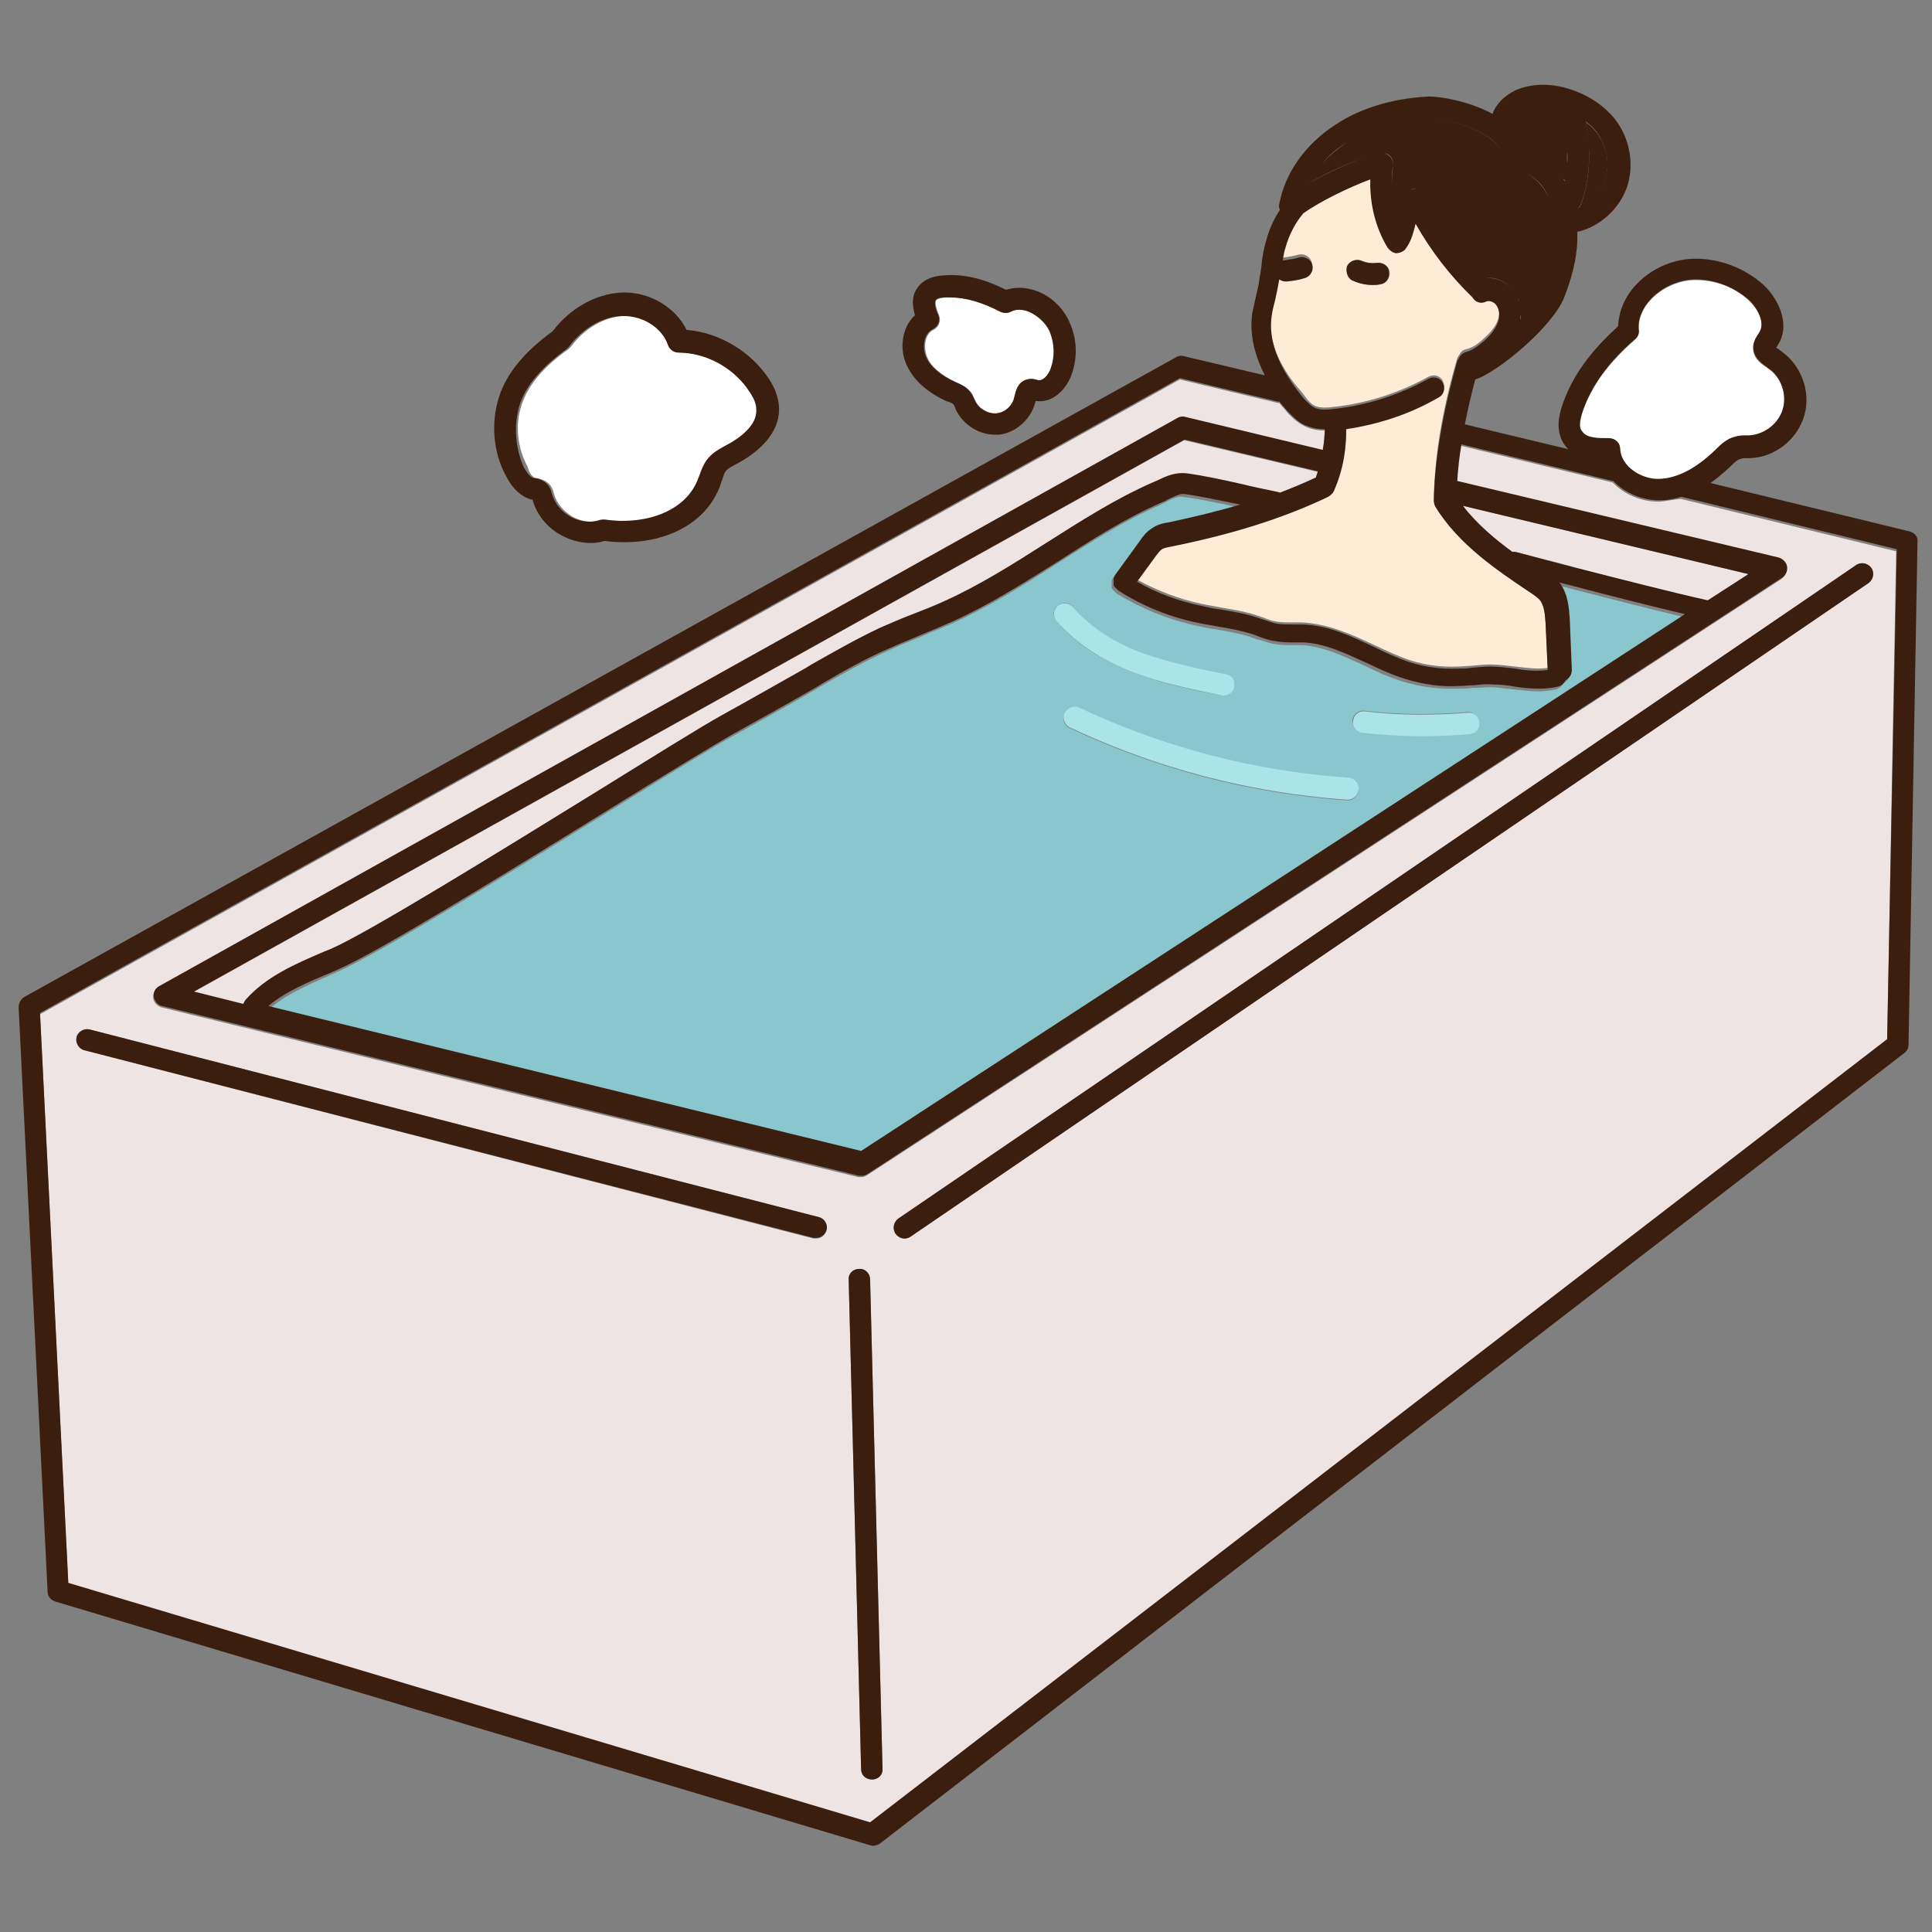 <?xml version="1.0" encoding="utf-8"?>
<!-- Generator: Adobe Illustrator 27.0.0, SVG Export Plug-In . SVG Version: 6.00 Build 0)  -->
<svg version="1.1" id="レイヤー_1" xmlns="http://www.w3.org/2000/svg" xmlns:xlink="http://www.w3.org/1999/xlink" x="0px"
	 y="0px" viewBox="0 0 280 280" style="enable-background:new 0 0 280 280;" xml:space="preserve">
<rect x="0" y="0" width="280" height="280" fill="#808080" stroke="none"/>
<style type="text/css">
	.st0{fill:#FFECD6;}
	.st1{fill:#89C6CE;}
	.st2{fill:#FFFFFF;}
	.st3{fill:#3C1E0E;}
	.st4{fill:#EFE4E4;}
	.st5{fill:#AAE3E8;}
</style>
<g>
	<path class="st0" d="M190.8,58.9c0.6,0.2,1.5,0.2,2.2,0.1c4.9-0.5,9.7-2,14-4.4c0.8-0.4,1.7-0.2,2.1,0.6c0.4,0.8,0.2,1.7-0.6,2.1
		c-4.1,2.3-8.7,3.9-13.4,4.6c0,2.6-0.3,5.6-1.8,9c-0.2,0.3-0.4,0.6-0.8,0.8c-6.8,3.2-14.2,5.6-22.7,7.2c-0.5,0.1-1.1,0.2-1.4,0.4
		c-0.3,0.2-0.6,0.6-0.9,1l-2.7,3.7c2.9,1.6,6,2.8,9.3,3.5c0.9,0.2,1.7,0.3,2.6,0.5c1.8,0.3,3.7,0.6,5.5,1.2c0.3,0.1,0.6,0.2,0.9,0.3
		c0.7,0.3,1.3,0.5,2,0.6c0.7,0.1,1.4,0.1,2.2,0.1c0.5,0,0.9,0,1.4,0c3.7,0.2,7.1,1.7,10.3,3.2c1.9,0.9,3.6,1.7,5.4,2.3
		c2.2,0.7,4.5,1,6.9,0.9c0.6,0,1.2-0.1,1.8-0.1c1-0.1,2-0.2,3-0.2c1.2,0,2.4,0.2,3.5,0.3c1.7,0.2,3.2,0.4,4.7,0.2l-0.3-6.7
		c-0.1-1.5-0.2-2.8-0.9-3.6c-0.3-0.4-0.8-0.7-1.3-1c-4.6-3.1-10.4-6.9-13.8-12.5c-0.2-0.3-0.2-0.5-0.2-0.8
		c0.1-5.9,1.2-12.8,3.4-20.3c0.1-0.2,0.2-0.4,0.3-0.5c0.2-0.4,0.5-0.7,1-0.8c0.9-0.2,1.8-0.8,2.7-1.7c1-0.9,1.6-1.7,1.9-2.6
		c0.3-0.9,0.2-1.8-0.2-2.4c-0.3-0.5-1.1-0.8-1.5-0.6c-0.7,0.3-1.6,0-2-0.6c-3.2-3.1-6-6.7-8.2-10.6c0,0.1,0,0.2-0.1,0.2
		c-0.3,1.1-0.6,2.5-1.5,3.5c-0.3,0.4-0.8,0.6-1.3,0.5c-0.5,0-1-0.3-1.2-0.8c-1.7-3-2.6-6.5-2.5-9.9c-3,1-7.3,3.2-9.7,4.9
		c-1.2,1.5-2.1,3.2-2.7,5c-0.2,0.6-0.3,1.3-0.4,1.9c0.1,0,0.3-0.1,0.4-0.1c0.7-0.1,1.3-0.2,2-0.4c0.8-0.2,1.7,0.3,1.9,1.1
		c0.2,0.8-0.3,1.7-1.1,1.9c-0.8,0.2-1.7,0.4-2.6,0.5c0,0-0.1,0-0.1,0c-0.4,0-0.7-0.1-1-0.3c-0.1,0.5-0.2,1.1-0.3,1.6
		c-0.1,0.5-0.2,0.9-0.3,1.4c-0.2,0.8-0.4,1.6-0.5,2.3c-0.7,5,2.6,9.4,4.6,11.6C189.5,58,190.1,58.7,190.8,58.9z M195.3,38.6
		c0.3-0.8,1.3-1.2,2.1-0.8c0.7,0.3,1.5,0.4,2.2,0.3c0.9-0.1,1.7,0.5,1.8,1.3c0.1,0.9-0.5,1.7-1.3,1.8c-0.4,0.1-0.7,0.1-1.1,0.1
		c-1,0-1.9-0.2-2.8-0.6C195.3,40.4,195,39.4,195.3,38.6z"/>
	<path class="st1" d="M243.9,89.4c-5-1.2-10.9-2.7-16.3-4.1c-0.6-0.2-1.3-0.3-1.9-0.5c1.3,1.7,1.4,3.8,1.5,5.3l0.3,7.4
		c0,0.6-0.3,1.2-0.9,1.5c-0.2,0.4-0.6,0.8-1.1,0.9c-0.9,0.2-1.8,0.3-2.6,0.3c-1.3,0-2.5-0.2-3.7-0.3c-1.1-0.1-2.1-0.3-3.1-0.3
		c-0.9,0-1.8,0.1-2.7,0.1c-0.7,0.1-1.3,0.1-2,0.1c-2.7,0.1-5.4-0.2-8-1c-2-0.6-4-1.5-5.8-2.4c-3.1-1.4-6-2.8-9.1-2.9
		c-0.4,0-0.8,0-1.2,0c-0.9,0-1.8,0-2.8-0.2c-0.9-0.2-1.7-0.5-2.5-0.7c-0.3-0.1-0.6-0.2-0.8-0.3c-1.6-0.5-3.3-0.8-5-1.1
		c-0.9-0.1-1.8-0.3-2.7-0.5c-4.2-0.9-8.1-2.5-11.7-4.7c0,0,0,0,0,0c0,0,0,0,0,0c0,0-0.1-0.1-0.1-0.1c0,0-0.1-0.1-0.1-0.1
		c0,0-0.1-0.1-0.1-0.1c0,0-0.1-0.1-0.1-0.1c0,0-0.1-0.1-0.1-0.1c0,0,0-0.1-0.1-0.1c0-0.1,0-0.1-0.1-0.2c0,0,0-0.1,0-0.1
		c0-0.1,0-0.1,0-0.2c0,0,0-0.1,0-0.1c0-0.1,0-0.1,0-0.2c0,0,0-0.1,0-0.1c0-0.1,0-0.1,0-0.2c0,0,0-0.1,0-0.1c0-0.1,0-0.1,0.1-0.2
		c0,0,0-0.1,0-0.1c0,0,0,0,0,0c0,0,0,0,0,0l3.7-5.1c0.4-0.6,0.9-1.3,1.7-1.8c0.9-0.6,1.8-0.8,2.5-0.9c3.7-0.7,7.1-1.6,10.4-2.6
		c-0.1,0-0.1,0-0.2,0c-3.1-0.7-5.7-1.2-7.9-1.5c-0.7-0.1-1.6,0.3-2.5,0.8c-0.3,0.1-0.5,0.2-0.8,0.4c-5.3,2.3-10.2,5.5-15.1,8.6
		c-4.8,3.1-9.8,6.2-15.1,8.6c-1.6,0.7-3.2,1.3-4.7,2c-1.6,0.6-3.2,1.3-4.7,2c-3.3,1.5-6.5,3.3-9.6,5.1l-0.8,0.5
		c-4,2.3-8.1,4.6-12.1,6.8c-2.9,1.6-9.7,5.8-17.6,10.7c-15,9.3-33.7,20.8-39.4,23.3l-1.1,0.5c-3.4,1.5-6.9,3-9.4,5.4l85.9,21
		L243.9,89.4z M196,104.4c0.1-0.9,0.9-1.5,1.7-1.4c4.9,0.6,10,0.6,14.9,0.2c0.9-0.1,1.6,0.6,1.7,1.4c0.1,0.9-0.6,1.6-1.4,1.7
		c-2.3,0.2-4.6,0.3-6.9,0.3c-2.9,0-5.8-0.2-8.7-0.5C196.6,106.1,195.9,105.3,196,104.4z M195.4,112.8c0.9,0.1,1.5,0.8,1.5,1.7
		c-0.1,0.8-0.7,1.5-1.6,1.5c0,0-0.1,0-0.1,0c-14-1-27.5-4.5-40.2-10.5c-0.8-0.4-1.1-1.3-0.7-2.1c0.4-0.8,1.3-1.1,2.1-0.7
		C168.5,108.4,182,111.9,195.4,112.8z M153.3,87.8c0.7-0.6,1.7-0.5,2.2,0.2c2.4,2.8,5.7,5,10,6.6c3.9,1.5,8.1,2.3,12.2,3.1
		c0.9,0.2,1.4,1,1.2,1.8c-0.1,0.7-0.8,1.3-1.5,1.3c-0.1,0-0.2,0-0.3,0c-4.2-0.8-8.6-1.7-12.7-3.3c-4.8-1.8-8.6-4.3-11.3-7.5
		C152.5,89.3,152.6,88.3,153.3,87.8z"/>
	<path class="st2" d="M138.6,55.4c0.7,0.3,1.5,0.7,2.1,1.4c0.3,0.4,0.4,0.8,0.6,1.1l0.1,0.2c0.5,1.2,1.9,2,3.1,1.8
		c1.2-0.1,2.3-1.2,2.6-2.4c0.1-0.7,0.4-2.1,1.8-2.5c0.7-0.2,1.3,0,1.6,0.1l0.1,0c0.6,0.1,1.4-0.8,1.8-1.8c0.6-1.7,0.5-3.7-0.2-5.3
		c-0.6-1.3-1.8-2.5-3.2-2.9c-0.6-0.2-1.6-0.4-2.5,0.1c-0.5,0.2-1,0.2-1.4,0c-2.8-1.5-5.1-2.1-7.4-2.1c-0.2,0-0.3,0-0.5,0
		c-1.2,0.1-1.4,0.3-1.5,0.4c-0.2,0.3-0.1,1,0.4,2.2c0.3,0.8,0,1.7-0.8,2.1c-1.3,0.6-1.5,2.6-0.9,4C134.9,53.1,136.4,54.4,138.6,55.4
		z"/>
	<path class="st2" d="M77.7,69.3l0.2,0c0.3,0.1,0.9,0.2,1.4,0.6c0.7,0.5,0.9,1.3,1,1.7c0.4,1.4,1.4,2.5,2.7,3.3
		c1.3,0.7,2.8,0.9,4.1,0.5c0.2-0.1,0.5-0.1,0.7-0.1c6.6,1,12.1-1.4,13.7-6c0.1-0.2,0.1-0.3,0.2-0.5c0.2-0.7,0.5-1.4,1-2.1
		c0.7-1.1,1.8-1.6,2.7-2.1l0.2-0.1c1.7-0.9,4.4-2.8,4.3-5.2c0-0.7-0.3-1.5-0.9-2.4c-2.2-3.5-6.3-5.7-10.4-5.8
		c-0.7,0-1.3-0.4-1.5-1.1c-0.8-2.4-3.5-4.2-6.4-4.2c-0.1,0-0.2,0-0.3,0c-2.8,0.1-5.7,1.8-7.7,4.5c-0.1,0.1-0.2,0.2-0.3,0.3
		c-3.7,2.6-5.9,5.3-6.8,8.1c-1,2.9-0.6,6.3,0.9,9C76.7,68.6,77.2,69.2,77.7,69.3z"/>
	<path class="st2" d="M233.2,63.6C233.2,63.6,233.2,63.6,233.2,63.6c0.9,0,1.6,0.7,1.6,1.5c0.1,2.6,3.1,4.5,5.7,4.4
		c2.6-0.1,5.3-1.5,8.1-4.2l0.1-0.1c0.7-0.7,1.5-1.5,2.7-1.8c0.6-0.2,1.1-0.2,1.6-0.2c0.1,0,0.3,0,0.4,0c2.2-0.1,4.4-1.8,5-3.9
		c0.6-2.2-0.3-4.7-2.2-5.9l-0.1-0.1c-0.8-0.5-2.2-1.4-2-3.1c0.1-0.8,0.5-1.4,0.8-1.8c0-0.1,0.1-0.1,0.1-0.2c0.9-1.2-0.1-3.3-1.6-4.7
		c-2.2-2-5.1-3-8-2.9c-2.3,0.1-4.7,1.2-6.3,3c-0.8,0.9-1.7,2.4-1.6,4.3c0,0.5-0.2,1-0.5,1.3c-3.9,3.4-6.3,6.7-7.6,10.4
		c-0.5,1.5-0.6,2.5-0.1,3.1C229.9,63.6,231.6,63.7,233.2,63.6z"/>
	<path class="st3" d="M232.6,26.1c0.8-2.3,0.3-5-1.3-7c-0.4-0.5-0.9-1-1.5-1.4c0.3,1.4,0.4,2.8,0.5,4.2c0.1,2.9-0.4,5.7-1.2,7.8
		c-0.1,0.3-0.3,0.5-0.5,0.7C230.4,29.6,232,28,232.6,26.1z"/>
	<path class="st4" d="M240.6,72.7c-0.1,0-0.2,0-0.3,0c-2.4,0-4.9-1-6.6-2.8c0,0-0.1,0-0.1,0l-21.9-5.3c-0.3,1.8-0.5,3.6-0.6,5.3
		L257.7,81c0.6,0.1,1.1,0.6,1.2,1.3c0.1,0.6-0.2,1.2-0.7,1.6l-132.5,86.4c-0.3,0.2-0.6,0.3-0.9,0.3c-0.1,0-0.2,0-0.4,0l-101-24.6
		c-0.6-0.2-1.1-0.7-1.2-1.3c-0.1-0.6,0.2-1.3,0.8-1.6l147.6-82.3c0.3-0.2,0.7-0.2,1.1-0.2l20,4.8c0.2-1.1,0.2-2.1,0.3-3
		c0,0-0.1,0-0.1,0c-0.7,0-1.5-0.1-2.3-0.4c-1.3-0.5-2.3-1.4-3.1-2.3c-0.3-0.4-0.7-0.8-1.1-1.3c-0.1,0-0.1,0-0.2,0l-14.2-3.4
		l-165.2,92l4.1,82.6l116.2,34.7l147.4-113.5l1.3-70.9l-31.2-7.6C242.6,72.4,241.6,72.6,240.6,72.7z M119.8,178.3
		c-0.2,0.7-0.8,1.2-1.5,1.2c-0.1,0-0.3,0-0.4,0L12.2,152.2c-0.8-0.2-1.3-1.1-1.1-1.9c0.2-0.8,1.1-1.3,1.9-1.1l105.7,27.2
		C119.5,176.6,120,177.5,119.8,178.3z M126.4,257.9C126.4,257.9,126.3,257.9,126.4,257.9c-0.9,0-1.6-0.7-1.6-1.5l-1.8-70.9
		c0-0.9,0.7-1.6,1.5-1.6c0.9,0,1.6,0.7,1.6,1.5l1.8,70.9C127.9,257.2,127.2,257.9,126.4,257.9z M271.2,82.3c0.5,0.7,0.3,1.7-0.4,2.2
		L132,179.2c-0.3,0.2-0.6,0.3-0.9,0.3c-0.5,0-1-0.2-1.3-0.7c-0.5-0.7-0.3-1.7,0.4-2.2L269,81.9C269.7,81.4,270.7,81.6,271.2,82.3z"
		/>
	<path class="st4" d="M86.9,114.5c8-4.9,14.8-9.2,17.8-10.8c4-2.2,8.1-4.5,12.1-6.8l0.8-0.5c3.2-1.8,6.5-3.7,9.9-5.3
		c1.6-0.7,3.2-1.4,4.8-2c1.5-0.6,3.1-1.2,4.6-1.9c5.1-2.3,10-5.4,14.7-8.4c4.9-3.1,10-6.4,15.5-8.8c0.2-0.1,0.5-0.2,0.7-0.3
		c1.2-0.6,2.6-1.3,4.2-1c2.3,0.3,5,0.9,8.2,1.6c1.6,0.3,3.2,0.7,5,1.1c0.1,0,0.2,0,0.3,0.1c1.8-0.7,3.5-1.4,5.2-2.2
		c0.1-0.3,0.2-0.6,0.3-0.9l-19.4-4.6l-143.6,80l7.2,1.8c0.1-0.2,0.2-0.4,0.3-0.6c3-3.4,7.2-5.2,11.3-6.9l1-0.4
		C53.4,135.2,72.8,123.2,86.9,114.5z"/>
	<path class="st4" d="M253.4,83.2L212,73.3c2,2.6,4.6,4.8,7.2,6.7c0.2,0,0.3,0,0.5,0c2.6,0.7,5.6,1.4,8.8,2.3
		c6.4,1.7,13.6,3.6,19.1,4.8L253.4,83.2z"/>
	<path class="st3" d="M276.7,77l-28.8-7c1-0.7,1.9-1.5,2.9-2.4l0.1-0.1c0.5-0.5,0.9-0.9,1.4-1c0.2-0.1,0.5-0.1,0.8-0.1
		c0.2,0,0.3,0,0.5,0c3.6-0.1,6.9-2.7,7.9-6.2c1-3.5-0.5-7.4-3.5-9.4l-0.1-0.1c-0.1-0.1-0.3-0.2-0.5-0.3c0,0,0,0,0,0
		c0.1-0.1,0.2-0.2,0.2-0.3c1.9-2.8,0.4-6.5-2-8.8c-2.8-2.5-6.5-3.9-10.2-3.8c-3.2,0.1-6.4,1.6-8.5,4c-1.5,1.7-2.3,3.7-2.4,5.8
		c-4,3.6-6.6,7.2-8,11.2c-0.9,2.5-0.8,4.4,0.2,5.9c0.2,0.3,0.4,0.5,0.6,0.7l-15-3.6c0.4-2.1,0.9-4.2,1.5-6.5
		c3.2-1,11.2-7.6,12.9-11.9c1.4-3.6,2-6.6,1.9-9.5c3.2-0.7,6.1-3.3,7.2-6.5c1.1-3.3,0.4-7.1-1.8-9.9c-1.4-1.7-3.3-3.1-5.7-4
		c-3.1-1.2-6.2-1.2-8.7-0.1c-1.6,0.8-2.8,2-3.3,3.4c-3.5-1.9-7.9-2.6-9.5-2.5c-5.1,0.3-9.7,1.7-13.3,4.1c-4.3,2.8-7.3,7-8.1,11.5
		c-0.1,0.3,0,0.6,0.1,0.8c-0.9,1.4-1.6,2.9-2,4.5c-0.4,1.3-0.6,2.6-0.7,3.8c-0.1,0.9-0.3,1.7-0.4,2.6c-0.1,0.4-0.2,0.9-0.3,1.3
		c-0.2,0.9-0.4,1.8-0.6,2.7c-0.5,3.4,0.5,6.5,1.8,9.1l-11.8-2.8c-0.4-0.1-0.8,0-1.1,0.2L3.5,144.5c-0.5,0.3-0.8,0.9-0.8,1.5
		l4.2,84.7c0,0.7,0.5,1.2,1.1,1.4l118,35.3c0.1,0,0.3,0.1,0.5,0.1c0.3,0,0.7-0.1,1-0.3L276,152.6c0.4-0.3,0.6-0.7,0.6-1.2l1.3-72.9
		C278,77.8,277.5,77.2,276.7,77z M229.1,29.6c0.8-2,1.3-4.9,1.2-7.8c0-1.4-0.2-2.8-0.5-4.2c0.6,0.4,1.1,0.9,1.5,1.4
		c1.5,2,2.1,4.7,1.3,7c-0.6,1.9-2.2,3.5-4,4.2C228.8,30.1,229,29.9,229.1,29.6z M229.4,59.5c1.3-3.7,3.7-7,7.6-10.4
		c0.4-0.3,0.6-0.8,0.5-1.3c-0.2-1.9,0.8-3.4,1.6-4.3c1.6-1.8,4-2.9,6.3-3c2.9-0.1,5.8,1,8,2.9c1.4,1.3,2.4,3.4,1.6,4.7
		c0,0.1-0.1,0.1-0.1,0.2c-0.3,0.4-0.7,1-0.8,1.8c-0.1,1.7,1.3,2.6,2,3.1l0.1,0.1c1.9,1.2,2.8,3.8,2.2,5.9c-0.6,2.2-2.7,3.8-5,3.9
		c-0.1,0-0.3,0-0.4,0c-0.5,0-1,0-1.6,0.2c-1.2,0.3-2.1,1.2-2.7,1.8l-0.1,0.1c-2.8,2.7-5.5,4.1-8.1,4.2c-2.6,0.1-5.6-1.8-5.7-4.4
		c0-0.8-0.7-1.5-1.6-1.5c0,0,0,0,0,0c-1.6,0-3.3,0-3.9-1C228.8,62,228.9,61,229.4,59.5z M215.3,40.3c-2.8-2.7-5.2-5.8-7.1-9.2
		C210.1,34.5,212.5,37.6,215.3,40.3c1.6-0.2,3.2,0.6,4.2,2c0.2,0.3,0.3,0.6,0.5,0.9c-0.1-0.3-0.3-0.6-0.5-0.9
		C218.5,40.9,216.9,40.2,215.3,40.3z M200.6,22.2c-0.1,0-0.2,0-0.4,0c-0.1,0-0.2,0-0.3,0c0.1,0,0.2,0,0.3,0
		C200.3,22.2,200.5,22.2,200.6,22.2c0.9,0.1,1.4,0.9,1.3,1.8c-0.1,0.9-0.2,1.9-0.2,2.8c0-0.9,0-1.9,0.2-2.8
		C202,23.2,201.4,22.4,200.6,22.2z M189.6,26.6c2.7-1.6,6.1-3.1,8.6-3.9C195.7,23.5,192.3,25.1,189.6,26.6L189.6,26.6z M204.3,27.6
		c0.3-0.2,0.6-0.3,1-0.3C204.9,27.4,204.6,27.4,204.3,27.6c-1.2,0.8-1.7,2-2,3.1c0,0,0,0,0,0C202.7,29.6,203.2,28.4,204.3,27.6z
		 M221.3,25.2c1.6,0.8,2.5,1.9,3.1,3.3C223.7,27.1,222.8,26,221.3,25.2c-0.8-0.4-1.1-1.3-0.7-2.1c0.3-0.6,0.9-0.9,1.5-0.9
		c-0.6,0-1.2,0.3-1.5,0.9C220.2,23.9,220.5,24.8,221.3,25.2z M220.1,43.7c0-0.1-0.1-0.3-0.1-0.4C220.1,43.4,220.1,43.5,220.1,43.7z
		 M223.6,42c-0.5,1.3-1.8,2.9-3.3,4.4c0-0.3,0-0.5,0.1-0.8c0,0.3,0,0.5-0.1,0.8C221.9,44.9,223.1,43.3,223.6,42
		c1.2-3.1,1.7-5.5,1.7-7.9C225.3,36.5,224.8,38.9,223.6,42z M226.6,25.9c0.1,0.1,0.2,0.3,0.3,0.4v0
		C226.7,26.2,226.6,26.1,226.6,25.9z M227.1,23.7c0-0.6,0-1.1,0-1.7c0-0.9-0.1-1.8-0.3-2.8c0.1,0.9,0.2,1.8,0.3,2.8
		C227.2,22.5,227.2,23.1,227.1,23.7z M226.1,15.8c0.3,0.8,0.5,1.7,0.6,2.5C226.6,17.5,226.4,16.6,226.1,15.8c-1.3-0.4-3.2-0.7-5,0
		C222.9,15.1,224.8,15.4,226.1,15.8z M220.3,16.1c-0.6,0.4-1.1,0.9-1.2,1.4C219.2,17,219.7,16.5,220.3,16.1z M217.4,21.7
		c0.3,0.6,0.9,0.9,1.5,0.9C218.3,22.6,217.7,22.3,217.4,21.7c-1.4-3-8.6-4.7-10.6-4.6l0,0C208.8,17,216.1,18.7,217.4,21.7z
		 M195.1,20.7c1.6-1,3.4-1.9,5.4-2.4C198.5,18.8,196.7,19.6,195.1,20.7c-1.3,0.9-2.5,1.9-3.5,3C192.6,22.5,193.8,21.5,195.1,20.7z
		 M184.3,45.8c0.1-0.8,0.3-1.5,0.5-2.3c0.1-0.5,0.2-0.9,0.3-1.4c0.1-0.5,0.2-1.1,0.3-1.6c0.3,0.2,0.6,0.3,1,0.3c0,0,0.1,0,0.1,0
		c0.9-0.1,1.7-0.2,2.6-0.5c0.8-0.2,1.3-1.1,1.1-1.9c-0.2-0.8-1.1-1.3-1.9-1.1c-0.6,0.2-1.3,0.3-2,0.4c-0.1,0-0.3,0-0.4,0.1
		c0.1-0.7,0.2-1.3,0.4-1.9c0.5-1.8,1.4-3.6,2.6-5c2.4-1.7,6.7-3.8,9.7-4.9c-0.1,3.5,0.7,6.9,2.5,9.9c0.3,0.4,0.7,0.7,1.2,0.8
		c0.5,0,1-0.2,1.3-0.5c0.9-1.1,1.2-2.4,1.5-3.5c0-0.1,0-0.2,0.1-0.2c2.2,3.9,5,7.5,8.2,10.6c0.4,0.7,1.2,1,2,0.6
		c0.5-0.2,1.2,0.1,1.5,0.6c0.4,0.6,0.5,1.5,0.2,2.4c-0.3,0.8-0.9,1.7-1.9,2.6c-1,0.9-1.9,1.5-2.7,1.7c-0.4,0.1-0.8,0.4-1,0.8
		c-0.1,0.2-0.2,0.3-0.3,0.5c-2.1,7.5-3.3,14.3-3.4,20.3c0,0.3,0.1,0.6,0.2,0.8c3.4,5.6,9.2,9.4,13.8,12.5c0.5,0.3,1,0.7,1.3,1
		c0.7,0.8,0.8,2.1,0.9,3.5l0.3,6.7c-1.5,0.2-3,0.1-4.7-0.2c-1.1-0.1-2.3-0.3-3.5-0.3c-1,0-2,0.1-3,0.2c-0.6,0.1-1.2,0.1-1.8,0.1
		c-2.3,0.1-4.7-0.2-6.9-0.9c-1.8-0.6-3.6-1.4-5.4-2.3c-3.2-1.5-6.5-3.1-10.3-3.2c-0.5,0-0.9,0-1.4,0c-0.8,0-1.5,0-2.2-0.1
		c-0.6-0.1-1.3-0.4-2-0.6c-0.3-0.1-0.6-0.2-0.9-0.3c-1.8-0.6-3.7-0.9-5.5-1.2c-0.9-0.1-1.7-0.3-2.6-0.5c-3.3-0.7-6.4-1.8-9.3-3.5
		l2.7-3.7c0.3-0.4,0.6-0.8,0.9-1c0.3-0.2,0.9-0.3,1.4-0.4c8.5-1.7,16-4,22.7-7.2c0.3-0.2,0.6-0.4,0.8-0.8c1.5-3.4,1.8-6.4,1.8-9
		c4.7-0.7,9.3-2.2,13.4-4.6c0.8-0.4,1-1.4,0.6-2.1c-0.4-0.8-1.4-1-2.1-0.6c-4.3,2.4-9.1,3.9-14,4.4c-0.8,0.1-1.6,0.1-2.2-0.1
		c-0.7-0.2-1.3-0.9-1.9-1.5C186.9,55.2,183.6,50.8,184.3,45.8z M48.1,140.9l1.1-0.5c5.7-2.5,24.4-14,39.4-23.3
		c7.9-4.9,14.8-9.1,17.6-10.7c4-2.2,8.1-4.5,12.1-6.8l0.8-0.5c3.1-1.8,6.4-3.7,9.7-5.1c1.5-0.7,3.1-1.3,4.7-2c1.5-0.6,3.1-1.3,4.7-2
		c5.3-2.4,10.3-5.6,15.1-8.6c4.8-3.1,9.8-6.3,15.1-8.6c0.3-0.1,0.5-0.2,0.8-0.4c0.9-0.4,1.8-0.9,2.5-0.8c2.2,0.3,4.9,0.9,7.9,1.5
		c0.1,0,0.1,0,0.2,0c-3.3,1-6.7,1.8-10.4,2.6c-0.7,0.1-1.7,0.3-2.5,0.9c-0.8,0.5-1.3,1.2-1.7,1.8l-3.7,5.1c0,0,0,0,0,0c0,0,0,0,0,0
		c0,0,0,0.1,0,0.1c0,0.1-0.1,0.1-0.1,0.2c0,0,0,0.1,0,0.1c0,0.1,0,0.1,0,0.2c0,0,0,0.1,0,0.1c0,0.1,0,0.1,0,0.2c0,0,0,0.1,0,0.1
		c0,0.1,0,0.1,0,0.2c0,0,0,0.1,0,0.1c0,0.1,0,0.1,0.1,0.2c0,0,0,0.1,0.1,0.1c0,0,0,0.1,0.1,0.1c0,0,0.1,0.1,0.1,0.1
		c0,0,0.1,0.1,0.1,0.1c0,0,0.1,0.1,0.1,0.1c0,0,0.1,0.1,0.1,0.1c0,0,0,0,0,0c0,0,0,0,0,0c3.6,2.3,7.6,3.9,11.7,4.7
		c0.9,0.2,1.8,0.3,2.7,0.5c1.8,0.3,3.4,0.6,5,1.1c0.3,0.1,0.6,0.2,0.8,0.3c0.8,0.3,1.6,0.6,2.5,0.7c1,0.2,1.9,0.2,2.8,0.2
		c0.4,0,0.8,0,1.2,0c3.1,0.1,6,1.5,9.1,2.9c1.9,0.9,3.8,1.8,5.8,2.4c2.6,0.8,5.2,1.2,8,1c0.7,0,1.3-0.1,2-0.1
		c0.9-0.1,1.8-0.2,2.7-0.1c1,0,2,0.1,3.1,0.3c1.2,0.2,2.4,0.3,3.7,0.3c0.9,0,1.8-0.1,2.6-0.3c0.5-0.1,0.9-0.5,1.1-0.9
		c0.5-0.3,0.9-0.8,0.9-1.5l-0.3-7.4c-0.1-1.4-0.2-3.6-1.5-5.3c0.6,0.2,1.2,0.3,1.9,0.5c5.3,1.4,11.2,2.9,16.3,4.1l-119.4,77.8
		l-85.9-21C41.2,143.8,44.7,142.3,48.1,140.9z M35.6,144.9c-0.1,0.2-0.3,0.4-0.3,0.6l-7.2-1.8l143.6-80l19.3,4.6
		c-0.1,0.3-0.2,0.6-0.3,0.9c-1.7,0.8-3.4,1.5-5.2,2.2c-0.1,0-0.2-0.1-0.3-0.1c-1.8-0.4-3.5-0.7-5-1.1c-3.1-0.7-5.9-1.3-8.2-1.6
		c-1.6-0.2-3,0.4-4.2,1c-0.2,0.1-0.5,0.2-0.7,0.3c-5.5,2.4-10.6,5.7-15.5,8.8c-4.7,3-9.6,6.1-14.7,8.4c-1.5,0.7-3.1,1.3-4.6,1.9
		c-1.6,0.6-3.2,1.3-4.8,2c-3.4,1.6-6.7,3.5-9.9,5.3l-0.8,0.5c-4.1,2.3-8.1,4.6-12.1,6.8c-2.9,1.6-9.8,5.9-17.7,10.8
		c-14.1,8.7-33.5,20.7-39,23.1l-1,0.4C42.8,139.7,38.6,141.5,35.6,144.9z M228.4,82.3c-3.1-0.8-6.1-1.6-8.7-2.3
		c-0.2,0-0.4-0.1-0.5,0c-2.6-1.9-5.2-4.1-7.2-6.7l41.4,9.9l-5.9,3.8C242.1,85.8,234.8,83.9,228.4,82.3z M273.5,150.6L126.1,264.1
		L9.9,229.4l-4.1-82.6l165.2-92l14.2,3.4c0.1,0,0.1,0,0.2,0c0.4,0.5,0.8,0.9,1.1,1.3c0.9,0.9,1.8,1.9,3.1,2.3
		c0.8,0.3,1.5,0.4,2.3,0.4c0,0,0.1,0,0.1,0c0,0.9-0.1,2-0.3,3l-20-4.8c-0.4-0.1-0.8,0-1.1,0.2L23.1,142.9c-0.6,0.3-0.9,0.9-0.8,1.6
		c0.1,0.6,0.6,1.2,1.2,1.3l101,24.6c0.1,0,0.2,0,0.4,0c0.3,0,0.6-0.1,0.9-0.3l132.5-86.4c0.5-0.3,0.8-1,0.7-1.6
		c-0.1-0.6-0.6-1.1-1.2-1.3l-46.6-11.1c0.1-1.7,0.3-3.5,0.6-5.3l21.9,5.3c0,0,0.1,0,0.1,0c1.7,1.8,4.3,2.8,6.6,2.8
		c0.1,0,0.2,0,0.3,0c1,0,2-0.2,3-0.5l31.2,7.6L273.5,150.6z"/>
	<path class="st3" d="M118.7,176.4L13,149.2c-0.8-0.2-1.7,0.3-1.9,1.1c-0.2,0.8,0.3,1.7,1.1,1.9l105.7,27.2c0.1,0,0.3,0,0.4,0
		c0.7,0,1.3-0.5,1.5-1.2C120,177.5,119.5,176.6,118.7,176.4z"/>
	<path class="st3" d="M129.8,178.8c0.3,0.4,0.8,0.7,1.3,0.7c0.3,0,0.6-0.1,0.9-0.3l138.8-94.7c0.7-0.5,0.9-1.5,0.4-2.2
		c-0.5-0.7-1.5-0.9-2.2-0.4l-138.8,94.7C129.5,177.1,129.3,178.1,129.8,178.8z"/>
	<path class="st3" d="M124.5,183.9c-0.9,0-1.6,0.7-1.5,1.6l1.8,70.9c0,0.9,0.7,1.5,1.6,1.5c0,0,0,0,0,0c0.9,0,1.6-0.7,1.5-1.6
		l-1.8-70.9C126.1,184.6,125.4,183.8,124.5,183.9z"/>
	<path class="st3" d="M196.1,40.7c0.9,0.4,1.9,0.6,2.8,0.6c0.4,0,0.7,0,1.1-0.1c0.9-0.1,1.4-0.9,1.3-1.8c-0.1-0.9-0.9-1.4-1.8-1.3
		c-0.7,0.1-1.5,0-2.2-0.3c-0.8-0.3-1.7,0-2.1,0.8C195,39.4,195.3,40.4,196.1,40.7z"/>
	<path class="st5" d="M197.4,106.2c2.9,0.3,5.8,0.5,8.7,0.5c2.3,0,4.6-0.1,6.9-0.3c0.9-0.1,1.5-0.8,1.4-1.7
		c-0.1-0.9-0.8-1.5-1.7-1.4c-5,0.4-10,0.4-14.9-0.2c-0.9-0.1-1.6,0.5-1.7,1.4C195.9,105.3,196.6,106.1,197.4,106.2z"/>
	<path class="st5" d="M164.4,97.5c4.2,1.6,8.5,2.4,12.7,3.3c0.1,0,0.2,0,0.3,0c0.7,0,1.4-0.5,1.5-1.3c0.2-0.9-0.4-1.7-1.2-1.8
		c-4.1-0.8-8.3-1.7-12.2-3.1c-4.3-1.6-7.6-3.9-10-6.6c-0.6-0.7-1.6-0.7-2.2-0.2c-0.7,0.6-0.7,1.6-0.2,2.2
		C155.8,93.1,159.6,95.7,164.4,97.5z"/>
	<path class="st5" d="M154.3,103.3c-0.4,0.8,0,1.7,0.7,2.1c12.7,6,26.2,9.5,40.2,10.5c0,0,0.1,0,0.1,0c0.8,0,1.5-0.6,1.6-1.5
		c0.1-0.9-0.6-1.6-1.5-1.7c-13.4-0.9-26.9-4.4-39.1-10.2C155.6,102.2,154.7,102.6,154.3,103.3z"/>
	<path class="st3" d="M77,72.4c0.1,0,0.1,0,0.2,0c0,0,0,0.1,0,0.1c0.6,2.1,2.1,4,4.2,5.1c1.3,0.7,2.8,1.1,4.2,1.1
		c0.7,0,1.4-0.1,2-0.3c8,1,14.7-2.2,16.8-8.1c0.1-0.2,0.1-0.4,0.2-0.6c0.2-0.5,0.3-1,0.5-1.3c0.3-0.5,1-0.8,1.7-1.2l0.2-0.1
		c4-2.2,6.1-5.1,5.9-8.2c-0.1-1.2-0.5-2.5-1.4-3.9c-2.6-4-7.2-6.8-12-7.2c-1.6-3.3-5.5-5.6-9.5-5.4c-3.7,0.2-7.4,2.3-9.9,5.6
		c-4.1,3-6.7,6.1-7.8,9.6c-1.2,3.8-0.8,8.1,1.1,11.5C74.4,71,75.6,72,77,72.4z M75.3,58.7c0.9-2.8,3.2-5.5,6.8-8.1
		c0.1-0.1,0.2-0.2,0.3-0.3c2-2.7,4.9-4.4,7.7-4.5c0.1,0,0.2,0,0.3,0c2.9,0,5.6,1.8,6.4,4.2c0.2,0.6,0.8,1.1,1.5,1.1
		c4.1,0,8.2,2.3,10.4,5.8c0.6,0.9,0.9,1.7,0.9,2.4c0.2,2.4-2.6,4.3-4.3,5.2l-0.2,0.1c-0.9,0.5-2,1.1-2.7,2.1c-0.5,0.7-0.8,1.5-1,2.1
		c-0.1,0.2-0.1,0.3-0.2,0.5c-1.6,4.5-7.1,6.9-13.7,6c-0.2,0-0.5,0-0.7,0.1c-1.3,0.4-2.8,0.2-4.1-0.5c-1.3-0.7-2.3-1.9-2.7-3.3
		c-0.1-0.4-0.3-1.2-1-1.7c-0.5-0.4-1-0.5-1.4-0.6l-0.2,0c-0.5-0.1-1-0.7-1.5-1.6C74.7,65,74.4,61.7,75.3,58.7z"/>
	<path class="st3" d="M131.4,52.9c1,2.2,3,4,5.9,5.3c0,0,0.1,0,0.1,0c0.3,0.1,0.7,0.3,0.8,0.4c0,0.1,0.1,0.2,0.2,0.4l0.1,0.3
		c1,2.2,3.3,3.7,5.7,3.7c0.2,0,0.4,0,0.6,0c2.5-0.3,4.7-2.3,5.3-4.9c2.4,0.4,4.4-1.6,5.2-3.8c0.9-2.5,0.8-5.2-0.3-7.6
		c-0.9-2.1-2.8-3.9-5-4.6c-1.4-0.5-2.9-0.5-4.2-0.1c-3.2-1.6-6-2.3-8.9-2.1c-1.9,0.1-3.2,0.7-4,1.9c-0.9,1.3-0.6,2.8-0.3,3.9
		C130.7,47.4,130.3,50.6,131.4,52.9z M135.2,47.7c0.8-0.4,1.1-1.3,0.8-2c-0.5-1.1-0.6-1.9-0.4-2.2c0.1-0.1,0.3-0.4,1.5-0.4
		c0.2,0,0.3,0,0.5,0c2.3,0,4.7,0.7,7.4,2.1c0.5,0.2,1,0.2,1.4,0c0.9-0.5,1.9-0.3,2.5-0.1c1.3,0.5,2.6,1.6,3.2,2.9
		c0.7,1.7,0.8,3.6,0.2,5.3c-0.3,1-1.1,1.9-1.8,1.8l-0.1,0c-0.3-0.1-0.9-0.3-1.6-0.1c-1.4,0.4-1.6,1.8-1.8,2.5
		c-0.2,1.2-1.3,2.3-2.6,2.4c-1.2,0.1-2.6-0.7-3.1-1.8l-0.1-0.2c-0.1-0.3-0.3-0.7-0.6-1.1c-0.6-0.8-1.4-1.1-2.1-1.4
		c-2.2-1-3.7-2.3-4.3-3.7C133.6,50.3,133.9,48.3,135.2,47.7z"/>
</g>
</svg>
